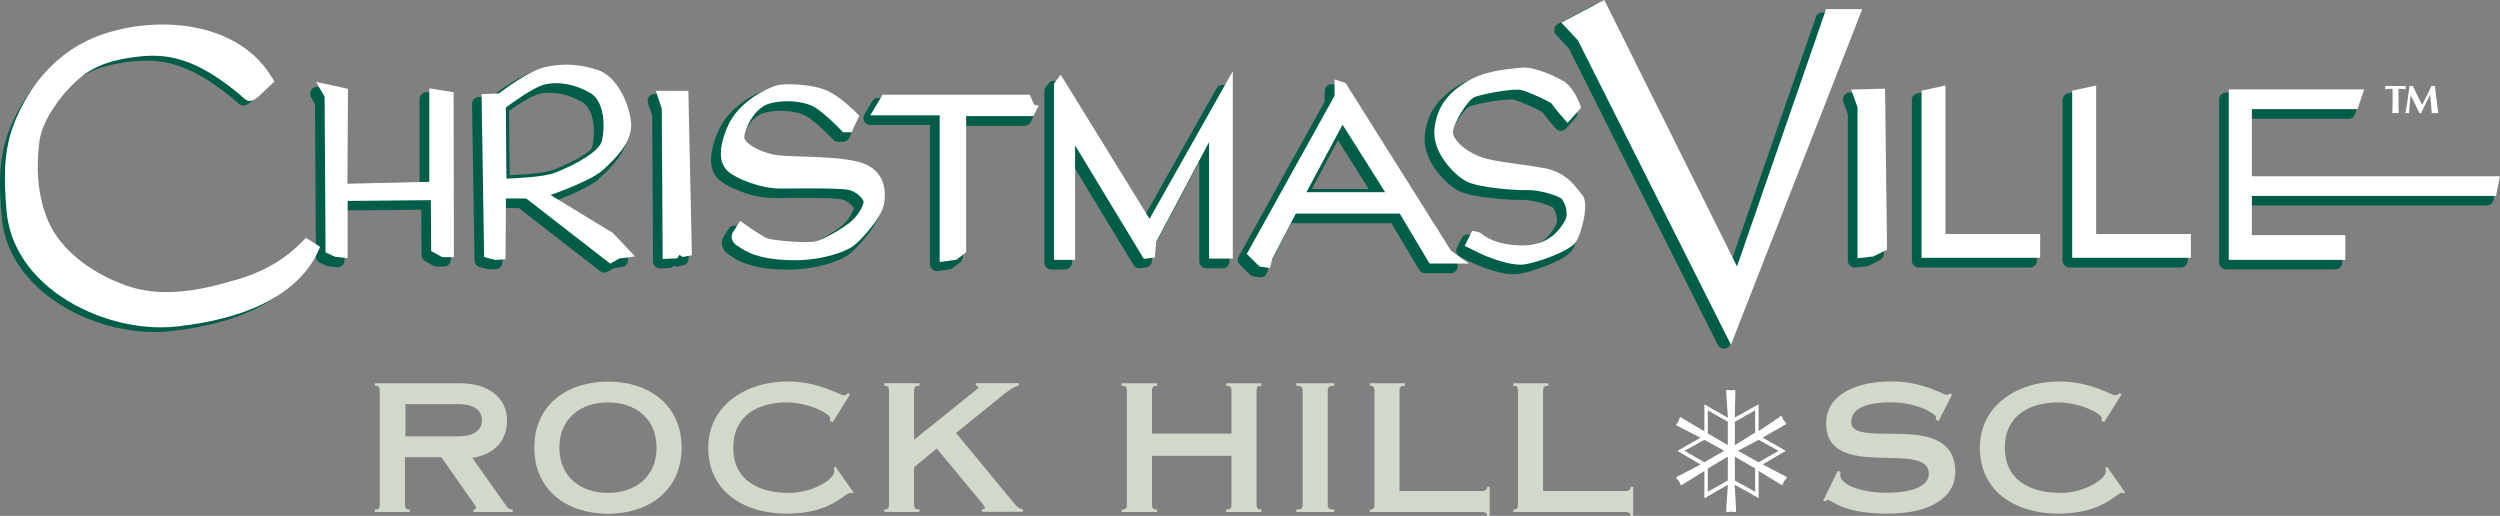 <?xml version="1.0" encoding="UTF-8"?> <svg xmlns="http://www.w3.org/2000/svg" id="Layer_2" data-name="Layer 2" viewBox="0 0 320 66.03"><rect x="0" y="0" width="320" height="66.03" fill="#808080" stroke="none"/><defs><style> .cls-1 { fill: #fff; } .cls-2 { fill: #005d48; } .cls-3 { fill: #d2d8ca; } .cls-4 { fill: none; } </style></defs><g id="Layer_1-2" data-name="Layer 1"><g><path class="cls-3" d="m51.83,64.54c0,.5.09.68.63.68v.32h-4.48v-.32c.54,0,.63-.18.63-.68v-14.48c0-.5-.09-.68-.63-.68v-.32h10.9c3.94,0,6.02,2.08,6.02,4.73s-1.65,4.39-4.44,4.82l4.19,5.93c.32.45.5.68.97.68v.32h-5.02v-.32c.27,0,.32-.09.32-.18,0-.18-.07-.29-.29-.61l-4.14-5.91h-4.66v6.02Zm.07-8.69h6.85c1.63,0,2.94-.63,2.94-2.06s-1.31-2.06-2.94-2.06h-6.85v4.12Z"></path><path class="cls-3" d="m87.25,57.3c0,5.47-4.21,8.46-9.43,8.46s-9.43-2.99-9.43-8.46,4.21-8.46,9.43-8.46,9.43,2.99,9.43,8.46Zm-15.65,0c0,3.78,2.78,5.79,6.22,5.79s6.22-2.01,6.22-5.79-2.78-5.79-6.22-5.79-6.22,2.01-6.22,5.79Z"></path><path class="cls-3" d="m106.57,54.04l-.34-.18c.02-.14.02-.25.02-.36,0-.54-2.74-1.99-5.56-1.99-3.6,0-6.83,1.63-6.83,5.79s3.24,5.79,7.1,5.79c3.14,0,5.84-1.77,5.84-2.78,0-.11-.05-.32-.09-.41l.23-.16,2.33,3.32-.18.09c-.07-.05-.2-.07-.27-.07-.68,0-2.42,2.67-8.12,2.67-5.05,0-10.04-2.51-10.04-8.46,0-5.29,4.66-8.46,10.2-8.46,3.98,0,6.65,1.77,7.13,1.77.22,0,.36-.02.52-.27l.32.11-2.24,3.6Z"></path><path class="cls-3" d="m117,59.83v4.7c0,.5.11.68.7.68v.32h-4.5v-.32c.5,0,.59-.18.59-.68v-14.48c0-.5-.09-.68-.59-.68v-.32h4.5v.32c-.59,0-.7.18-.7.68v6.24l7.58-6.09c.45-.39.63-.48.63-.61s-.14-.23-.29-.23v-.32h5.5v.32c-.41.05-1.09.43-1.72.95l-6.33,5.11,7.51,9.09c.32.38.57.63,1.06.68v.32h-5.25v-.32c.29-.02.38-.07.38-.2s-.18-.34-.36-.57l-5.81-7.01-2.9,2.4Z"></path><path class="cls-3" d="m157.63,55.49v-5.43c0-.5-.09-.68-.68-.68v-.32h4.52v.32c-.52,0-.63.18-.63.68v14.48c0,.5.11.68.63.68v.32h-4.52v-.32c.59,0,.68-.18.68-.68v-6.2h-10.18v6.2c0,.5.11.68.66.68v.32h-4.55v-.32c.59,0,.68-.18.68-.68v-14.48c0-.5-.09-.68-.68-.68v-.32h4.55v.32c-.54,0-.66.18-.66.68v5.43h10.18Z"></path><path class="cls-3" d="m169.95,64.54c0,.5.11.68.84.68v.32h-4.86v-.32c.72,0,.81-.18.81-.68v-14.48c0-.5-.09-.68-.81-.68v-.32h4.86v.32c-.72,0-.84.18-.84.68v14.48Z"></path><path class="cls-3" d="m175.34,65.22c.5,0,.59-.18.59-.68v-14.48c0-.5-.09-.68-.59-.68v-.32h4.48v.32c-.59,0-.68.18-.68.68v12.8h10.45c.54,0,.77-.18.77-.54h.32v3.71h-.32c0-.32-.23-.5-.77-.5h-14.25v-.32Z"></path><path class="cls-3" d="m193.71,65.22c.5,0,.59-.18.59-.68v-14.48c0-.5-.09-.68-.59-.68v-.32h4.48v.32c-.59,0-.68.18-.68.68v12.8h10.45c.54,0,.77-.18.77-.54h.32v3.71h-.32c0-.32-.23-.5-.77-.5h-14.25v-.32Z"></path><path class="cls-1" d="m227.68,53.45s.23-.21.32-.21.14.21.16.25l.11.27.14.14c.05.07.22.23.22.32,0,.11-.27.23-.32.25l-2.69,1.54,2.96,1.7-2.96,1.74,2.78,1.45s.32.11.32.23c0,.07-.13.2-.16.23l-.2.23-.07.16c-.04.09-.09.34-.2.34-.09,0-.27-.14-.32-.18l-2.67-1.63v3.48l-3.05-1.72.16,3.08c.02.2.02.27.02.34,0,.09-.16.09-.34.07l-.32-.04-.18.02s-.43.11-.43-.04v-.34l.21-3.08-3.01,1.72v-3.48l-2.63,1.63c-.07.05-.22.18-.34.18-.09,0-.14-.18-.16-.25l-.11-.25-.14-.14c-.07-.09-.22-.2-.22-.32s.29-.2.32-.23l2.78-1.45-2.94-1.74,2.94-1.7-2.78-1.42s-.32-.14-.32-.23.09-.18.14-.23l.16-.23.04-.16c.04-.07.07-.34.2-.34.04,0,.29.16.32.18l2.74,1.61v-3.44l3.01,1.72-.21-3.17c0-.16-.02-.25-.02-.32,0-.09.14-.09.32-.07l.27.05.21-.02s.38-.11.38.04v.32l-.07,3.14,3.05-1.7v3.44l2.58-1.74Zm-6.97,4.25l-2.56-1.4-2.53,1.4,2.53,1.47,2.56-1.47Zm.45-.72v-2.99l-2.56-1.47v2.96l2.56,1.49Zm0,1.47l-2.56,1.51v2.99l2.56-1.45v-3.05Zm.9-1.47l2.6-1.61v-2.85l-2.6,1.47v2.99Zm0,1.47v3.05l2.6,1.45v-2.99l-2.6-1.51Zm.39-.75l2.65,1.47,2.56-1.47-2.56-1.4-2.65,1.4Z"></path><path class="cls-3" d="m248.13,53.9l-.36-.2c.02-.09.04-.2.04-.32,0-.29-2.13-1.88-5.81-1.88s-5.04,1.09-5.04,2.49c0,3.71,13.32-1.72,13.32,6.47,0,2.99-2.89,5.29-8.69,5.29s-7.1-1.76-7.62-1.76c-.14,0-.21.11-.32.18l-.29-.07,1.88-3.85.36.18c0,.09-.05.18-.05.36,0,1.33,2.92,2.28,5.82,2.28,4.11,0,5.52-1.18,5.52-2.42,0-4.43-13.14,1.06-13.14-6.45,0-3.8,4-5.38,8.39-5.38,3.94,0,6.7,1.72,6.97,1.72.29,0,.34-.09.41-.16l.36.11-1.74,3.39Z"></path><path class="cls-3" d="m269.33,54.04l-.34-.18c.02-.14.02-.25.02-.36,0-.54-2.74-1.99-5.56-1.99-3.6,0-6.83,1.63-6.83,5.79s3.24,5.79,7.1,5.79c3.14,0,5.84-1.77,5.84-2.78,0-.11-.04-.32-.09-.41l.23-.16,2.33,3.32-.18.09c-.07-.05-.2-.07-.27-.07-.68,0-2.42,2.67-8.12,2.67-5.04,0-10.04-2.51-10.04-8.46,0-5.29,4.66-8.46,10.2-8.46,3.98,0,6.65,1.77,7.12,1.77.23,0,.36-.02.52-.27l.32.11-2.24,3.6Z"></path></g><g id="c"><polygon class="cls-4" points="167.91 24.19 175.21 24.19 171.27 17.94 167.91 24.19"></polygon><path class="cls-4" d="m74.5,13.07c-1.81-1.06-3.95-1.45-5.59-1.01-.92.25-2.55,1.29-3.75,2.13l.07,8.25c1.69-.07,4.48-.26,5.62-.7,1.98-.77,3.69-1.7,4.73-2.52.13-.17.22-.34.25-.49.37-1.74.32-4.69-1.33-5.65h0Z"></path><path class="cls-2" d="m39.6,31.24c-.36-.23-.83-.17-1.13.14-2.47,2.65-5.15,4.27-8.96,5.42-4.37,1.32-9.48,2.45-14.21.77-4.77-1.69-8.53-4.76-10.07-8.22-1.33-3-1.73-6.56-1.18-10.6.38-2.8,3.18-6.52,5.56-8.37,2.42-1.88,5.47-2.36,7.86-2.57,3.63-.33,6.81.71,10.63,3.47.96.69,1.77,1.35,2.47,1.99.64.6,1.27.02,1.83-.49.32-.3.7-.66.93-.89.09-.09.16-.15.19-.18.31-.29.37-.76.14-1.12C28.72,2.73,16.39,2.95,9.73,6.56c-3.73,2.02-6.66,5.45-8.48,9.92C-.27,20.2-.11,23.95.22,27.78c.31,3.69,2.19,7.05,5.42,9.72,3.81,3.14,9.16,5,14.12,5,.69,0,1.36-.04,2.03-.11,9.69-1.06,15.97-4.55,18.16-10.07.16-.4,0-.85-.35-1.08Z"></path><path class="cls-2" d="m56.89,12.16l-2.15-.35c-.26-.04-.52.03-.72.2s-.31.42-.31.68v11l-9.65.23.07-11.34c0-.42-.29-.78-.7-.87l-2.66-.58c-.34-.07-.7.06-.91.34s-.23.66-.05.97l.51.88.12,19.51c0,.35.21.66.52.8l.86.39c.09.04.18.06.27.07l1.02.11h.1c.22,0,.43-.08.59-.23.19-.17.3-.41.3-.66v-6.37l9.82-.1.04,5.82c0,.32.18.62.46.77l1.06.58c.13.07.28.11.43.11h.9c.24,0,.46-.09.63-.26.17-.17.26-.39.26-.63l-.04-20.21c0-.44-.32-.81-.75-.88l-.02.02Z"></path><path class="cls-2" d="m86.82,12.02h-3.04c-.29,0-.56.14-.72.37-.17.23-.21.53-.12.8l.54,1.61.11,18.67c0,.24.1.47.28.64.17.16.39.24.61.24h.04l1.12-.05c.24,0,.47-.12.63-.3.17.08.36.11.55.08l.59-.11c.43-.08.74-.46.73-.89l-.43-20.19c-.01-.48-.41-.87-.89-.87Z"></path><path class="cls-2" d="m109.24,21.16c-1.9-.54-4.79-.63-7.34-.72-1.54-.05-2.99-.1-3.66-.25-1.99-.44-3.38-1.44-3.38-1.82,0-.91,1.2-3.4,2.85-3.89,1.86-.55,4.39-.33,5.65.48,1.37.88,3.27,2.89,3.29,2.91.17.18.4.28.65.28h.59c.35,0,.66-.2.81-.52l.7-1.54c.15-.33.08-.72-.17-.99-.1-.1-2.43-2.51-4.42-3.23-2.01-.73-5.14-.83-6.28-.54-1.27.33-5.22,2.07-6.69,5.67-1.22,2.98-1.09,5,.38,6.17.87.7,3.87,2.23,7.1,2.18,2.01-.02,7.33-.09,8.4.16.75.17,1.43.85,1.56,1.13-.03.31-.48,1.31-1.33,2.09-1.01.92-3.56,2.37-4.56,2.58-1.07.22-5.02-.14-5.77-.35-.45-.13-1.94-1.1-3.06-1.92-.2-.15-.45-.2-.69-.16-.24.04-.45.19-.59.39l-.7,1.1s-.06.11-.08.16c-.17.45-.22,1.45.82,2.07.07.04.14.09.23.15.81.55,2.33,1.57,6.28,1.74.31,0,.6.02.9.02,3.97,0,6.78-1.16,7.77-1.82,1.07-.73,3.84-3.79,4.19-5.64.57-2.94-.72-5.15-3.45-5.92v.03Z"></path><path class="cls-2" d="m131.84,13.9s-.02-.06-.03-.09l-.32-.74c-.14-.33-.46-.54-.82-.54h-18.26c-.31,0-.6.16-.76.43l-1.01,1.68c-.16.27-.17.62-.01.9.16.28.45.45.77.45h7.63v17.82c0,.26.11.5.31.67.16.14.37.22.58.22h.12l1.48-.21c.15-.02.3-.08.42-.18l.95-.73c.22-.17.35-.43.35-.7v-16.77h7.89c.33,0,.64-.19.79-.49l.27-.52c.13-.25.13-.54,0-.79-.08-.17-.21-.31-.38-.4h.03Z"></path><path class="cls-2" d="m156.72,10.89c-.39-.1-.8.07-1,.42l-9.42,16.71-10.64-17.26c-.15-.25-.42-.41-.71-.42-.29-.02-.57.12-.75.35l-.34.45c-.12.15-.18.34-.18.54v21.93c0,.49.4.89.89.89h1.75c.49,0,.89-.4.89-.89v-12.7l7.87,13c.18.3.52.46.86.42l.71-.08c.42-.05.75-.38.78-.8l.14-1.55,5.94-11.22v12.77c0,.49.4.89.89.89h2.09c.49,0,.89-.4.89-.89V11.75c0-.4-.27-.76-.66-.86Z"></path><path class="cls-2" d="m201.62,25.03c-.75-.97-2.01-2.6-4.75-3.1-1.01-.19-2.1-.33-3.15-.48-1.95-.27-3.98-.54-5.17-1.03-1.88-.78-2.96-2.04-2.99-2.61-.04-.83,1.73-3.9,2.56-4.19,1.39-.48,5.03-1.07,5.71-.85,1.07.33,3.24,1.29,3.67,1.66.35.56,1.34,1.68,1.65,2.02.17.19.41.29.66.29h0c.25,0,.49-.11.66-.3l1.2-1.35c.22-.24.28-.58.17-.89-.1-.28-1.03-2.77-2.67-3.52-.46-.26-3.33-1.77-5.27-1.6l-.19.02c-1.9.17-4.78.43-7.12,1.89-2.64,1.66-3.94,3.61-4.22,6.33-.33,3.19,2.67,6.23,4.28,7.08,1.82.96,7.06,1.23,8.13,1.18,1.2-.05,3.64.67,4,1,.34.44.75,1.58.37,2.26-.73,1.31-2.08,3.04-5.2,3-3.08-.04-4.4-1.05-4.83-1.39-.1-.08-.19-.14-.29-.19-.33-.16-.73-.23-.8-.24-.38-.06-.76.13-.93.48l-.6,1.18c-.11.21-.13.46-.05.69s.25.41.46.52c.41.19,1.06.51,1.24.61.03.02,3.32,1.61,5.63,1.61.24,0,.47-.02.68-.05,1.56-.27,5.72-1.61,6.72-2.99.73-1,2.01-5.29.8-6.58-.1-.11-.22-.27-.37-.45h0Z"></path><path class="cls-2" d="m237.55,1.98c-.17-.24-.44-.39-.73-.39h-3.55c-.38,0-.72.24-.84.6l-10.98,31.71L205.1,1.1c-.11-.21-.29-.38-.52-.45-.23-.07-.48-.05-.69.06l-4.47,2.35c-.25.13-.42.36-.46.64-.05.27.04.55.23.76l1.63,1.76,19.06,37.92c.15.3.46.49.79.49h.04c.35-.02.66-.24.79-.56L237.65,2.81c.11-.27.07-.58-.09-.83h0Z"></path><path class="cls-2" d="m240.61,12.02c-.17-.17-.4-.25-.64-.25l-3.21.08c-.29,0-.55.15-.71.39-.16.24-.2.54-.1.81l.57,1.56v18.74c0,.25.11.49.3.66.16.15.38.23.59.23h.1l1.41-.16c.1,0,.2-.04.3-.09l1.41-.7c.31-.15.5-.47.5-.81l-.23-19.83c0-.24-.1-.46-.27-.63h-.02Z"></path><path class="cls-2" d="m259.84,30.36h-11.23V12.35c0-.27-.12-.52-.33-.69-.21-.17-.49-.23-.75-.18l-2.11.47c-.41.09-.7.45-.7.87v20.53c0,.49.4.89.89.89h14.23c.49,0,.89-.4.89-.89v-2.09c0-.49-.4-.89-.89-.89h0Z"></path><path class="cls-2" d="m279.13,30.36h-11.23V12.35c0-.27-.12-.52-.33-.69-.21-.17-.49-.23-.75-.18l-2.11.47c-.41.09-.7.45-.7.87v20.53c0,.49.4.89.89.89h14.24c.49,0,.89-.4.89-.89v-2.09c0-.49-.4-.89-.89-.89h-.01Z"></path><path class="cls-2" d="m319.28,23.29c-.17-.21-.42-.33-.69-.33h-30.76v-7.76h12.77c.38,0,.72-.24.84-.61l.53-1.58c.09-.27.05-.57-.12-.8-.17-.23-.44-.37-.72-.37h-16.19c-.49,0-.89.4-.89.89v20.86c0,.49.4.89.89.89h13.97c.49,0,.89-.4.89-.89v-2.2c0-.49-.4-.89-.89-.89h-11.07v-4.2h30.45c.42,0,.79-.3.87-.71l.32-1.57c.05-.26-.01-.53-.18-.74h-.02Z"></path><path class="cls-2" d="m80.36,16.37c-.25-2.41-1.87-6.18-4.67-7.05-2.43-.75-4.46-.85-6.8-.33-2.03.45-5.09,2.68-6,3.37l-1.62.06c-.48.02-.86.42-.85.9l.32,20.02c0,.4.28.75.67.85l1.01.26c.09.02.19.03.28.03l.79-.05c.47-.03.83-.42.83-.88l.05-6.92h2.04l10.4,8.07c.16.12.35.19.55.19.15,0,.31-.04.45-.12l.8-.46,1.02-.14c.33-.04.61-.27.72-.58s.04-.66-.19-.91l-2.14-2.28c-.06-.06-.12-.11-.19-.15l-7.21-4.37c1.96-.73,4.93-1.95,6.08-3.03,1.58-1.48,3.98-3.73,3.69-6.48h-.03Zm-4.53,2.35c-.03.15-.12.32-.25.49-1.04.83-2.74,1.75-4.73,2.52-1.14.44-3.93.63-5.62.7l-.07-8.25c1.2-.84,2.83-1.88,3.75-2.13,1.64-.44,3.78-.06,5.59,1.01,1.65.96,1.7,3.91,1.33,5.65h0Z"></path><path class="cls-2" d="m186.22,33.35l-1.02-.73-13.35-21.23c-.11-.18-.28-.31-.48-.37l-.64-.21c-.27-.09-.57-.04-.8.13s-.37.43-.37.72v1.34l-11,19.82c-.19.35-.13.78.15,1.06l1.27,1.25c.14.13.31.22.5.25l.74.11h.13c.4,0,.76-.27.86-.67l.19-.74,2.88-5.51h12.82l3.55,5.96c.16.27.45.43.76.43h3.28c.39,0,.73-.25.85-.62.12-.37,0-.77-.33-.99h0Zm-18.31-9.16l3.35-6.25,3.94,6.25h-7.3,0Z"></path><path class="cls-1" d="m30.28,35.79c-4.34,1.31-9.4,2.43-14.09.77-4.72-1.67-8.44-4.7-9.95-8.11-1.32-2.96-1.71-6.49-1.17-10.49.37-2.75,3.13-6.42,5.48-8.24,2.37-1.84,5.39-2.32,7.76-2.53,3.58-.32,6.71.7,10.49,3.44.95.69,1.76,1.34,2.45,1.97.78.74,1.55.03,2.11-.49.33-.3.7-.67.93-.89l.84-.79-.48-.76C29.65,1.71,17.19,1.92,10.46,5.56,6.69,7.61,3.73,11.08,1.89,15.59c-1.54,3.76-1.37,7.54-1.05,11.4.32,3.75,2.22,7.15,5.5,9.86,3.84,3.17,9.25,5.05,14.25,5.05.69,0,1.38-.04,2.05-.11,9.77-1.07,16.11-4.6,18.33-10.2l-1.81-1.15c-2.45,2.62-5.1,4.23-8.87,5.37v-.02Z"></path><polygon class="cls-1" points="54.95 11.31 54.95 23.27 44.47 23.52 44.54 11.37 40.45 10.48 41.55 12.38 41.67 32.31 42.88 32.86 44.5 33.04 44.5 25.72 55.15 25.62 55.19 32.13 56.6 32.91 58.1 32.91 58.06 11.81 54.95 11.31"></polygon><polygon class="cls-1" points="83.94 11.62 84.71 13.92 84.82 33.15 86.68 33.06 86.98 32.62 87.38 32.89 88.56 32.68 88.11 11.62 83.94 11.62"></polygon><path class="cls-1" d="m109.96,20.74c-1.85-.52-4.71-.62-7.24-.7-1.56-.05-3.03-.1-3.74-.26-1.94-.42-3.71-1.48-3.71-2.22,0-.97,1.25-3.72,3.15-4.28,1.99-.59,4.62-.35,5.99.53,1.42.91,3.34,2.95,3.36,2.97l.14.15h1.11l.96-2.12-.22-.23c-.1-.1-2.36-2.44-4.26-3.13-1.94-.7-4.95-.8-6.03-.53-.99.26-4.98,1.93-6.41,5.43-1.14,2.79-1.05,4.65.26,5.7.93.75,3.89,2.12,6.84,2.09,2.21-.03,7.38-.09,8.5.17.99.23,1.79,1.12,1.87,1.46.07.27-.42,1.51-1.46,2.46-.98.9-3.6,2.44-4.75,2.68-1.12.24-5.15-.12-5.97-.36-.59-.17-2.27-1.31-3.19-1.98l-.41-.3-.98,1.53-.04.09c-.13.33-.16,1.09.65,1.57.07.04.15.1.25.16.78.52,2.23,1.5,6.07,1.67.3,0,.6.02.89.02,3.86,0,6.58-1.11,7.53-1.75,1-.68,3.69-3.66,4.02-5.38.25-1.3.45-4.43-3.16-5.44h-.02Z"></path><polygon class="cls-1" points="131.81 12.13 112.97 12.13 111.39 14.76 120.28 14.76 120.28 33.54 122.43 33.24 123.67 32.28 123.67 14.86 132.27 14.86 132.95 13.52 132.36 13.4 131.81 12.13"></polygon><polygon class="cls-1" points="135.77 9.56 134.91 10.69 134.91 33.26 137.61 33.26 137.61 18.61 146.41 33.13 147.81 32.97 148 30.95 154.76 18.19 154.76 33.1 157.8 33.1 157.8 9.11 147.14 28.01 135.77 9.56"></polygon><path class="cls-1" d="m202.12,24.46c-.71-.93-1.91-2.48-4.5-2.95-1-.18-2.09-.33-3.13-.48-2.07-.28-4.03-.55-5.27-1.06-1.95-.81-3.2-2.17-3.24-2.98-.05-1.01,1.83-4.25,2.84-4.6,1.37-.47,5.15-1.11,5.96-.86,1.2.37,3.6,1.46,3.87,1.77.29.52,1.51,1.87,1.64,2.03l.36.4,1.74-1.96-.1-.27c-.1-.27-.97-2.62-2.47-3.29-.29-.16-3.19-1.72-5.05-1.55l-.19.02c-1.86.17-4.68.42-6.94,1.83-2.56,1.6-3.76,3.4-4.03,6.02-.31,2.99,2.54,5.86,4.06,6.67,1.66.88,6.59,1.19,7.92,1.13,1.32-.05,4.01.73,4.34,1.16.38.5.89,1.82.4,2.72-.45.8-1.79,3.21-5.45,3.21h-.12c-3.22-.05-4.62-1.12-5.07-1.47-.1-.08-.18-.13-.22-.15-.28-.14-.64-.2-.68-.2l-.34-.05-.98,1.93.45.21c.41.19,1.08.51,1.27.63.26.15,3.35,1.56,5.43,1.56.22,0,.42-.02.61-.05,1.73-.3,5.59-1.64,6.46-2.83.71-.98,1.8-5.03.83-6.05-.11-.12-.24-.29-.39-.48h0Z"></path><polygon class="cls-1" points="233.74 1.17 222.34 34.1 205.35 0 199.85 2.89 201.97 5.16 221.56 44.13 238.37 1.17 233.74 1.17"></polygon><polygon class="cls-1" points="236.94 11.46 237.76 13.71 237.76 33.05 239.78 32.83 241.54 31.96 241.29 11.35 236.94 11.46"></polygon><polygon class="cls-1" points="249.02 10.94 245.96 11.61 245.96 33 261.14 33 261.14 29.95 249.02 29.95 249.02 10.94"></polygon><polygon class="cls-1" points="268.31 10.94 265.24 11.61 265.24 33 280.43 33 280.43 29.95 268.31 29.95 268.31 10.94"></polygon><polygon class="cls-1" points="319.49 25.08 320 22.56 288.24 22.56 288.24 13.97 301.76 13.97 302.61 11.44 285.28 11.44 285.28 33.26 300.2 33.26 300.2 30.1 288.24 30.1 288.24 25.08 319.49 25.08"></polygon><path class="cls-1" d="m78.51,29.86l-8.04-4.9c1.11-.4,2.98-1.1,4.53-1.86h0c.93-.45,1.74-.93,2.21-1.37,1.51-1.42,3.55-3.33,3.58-5.66,0-.16,0-.31-.02-.47-.24-2.3-1.76-5.89-4.38-6.69-2.35-.73-4.32-.82-6.59-.33-2.03.44-5.26,2.86-5.94,3.38l-2.22.09h0l.33,20.85,1.43.37,1.31-.09.05-7.78h2.59l10.76,8.35,1.15-.66,2.02-.27h0l-2.78-2.95h0Zm-2.97-17.97c1.84,1.08,1.92,4.23,1.52,6.1-.28,1.34-3.25,3.04-6.06,4.13-1.4.54-4.9.7-6.18.74l-.07-9.1c.74-.55,3.47-2.54,4.88-2.92,1.74-.47,4-.07,5.9,1.05h.01Z"></path><path class="cls-1" d="m172.33,10.78l-.09-.15-1.42-.46v2.1l-11.23,20.23,1.64,1.62,1.32.19.31-1.2,3.01-5.77h13.3l3.81,6.39h5.03l-2.29-1.65-13.39-21.3h0Zm4.97,13.82h-10.08l4.63-8.64,5.45,8.64Z"></path><path class="cls-1" d="m305.3,11.43c.08-.01.16-.02.25-.03.09-.01.18-.02.26-.02.09,0,.17-.01.24-.02h.19s.01.1.01.18v1.55c0,.28,0,.53-.01.75,0,.22-.02.43-.03.64.06,0,.12-.01.19-.01h.46c.07,0,.13,0,.19.01-.01-.21-.02-.42-.03-.64,0-.22-.01-.47-.01-.75v-1.65s0-.05.01-.07h.19c.08,0,.15,0,.24.02.09,0,.17.01.26.02.09,0,.16.02.23.03,0-.04-.01-.08-.02-.11v-.22s.01-.07.02-.11c-.11,0-.21,0-.3.01h-2.04c-.09,0-.2,0-.32-.01,0,.04.01.07.02.11,0,.04.01.07.01.11s0,.07-.01.11c0,.04,0,.07-.02.11h.02Z"></path><path class="cls-1" d="m308,14.48h.24s.08,0,.12.01c.03-.38.06-.76.08-1.14.03-.38.07-.77.12-1.16h.01c.2.39.39.78.57,1.16.19.38.37.76.56,1.14.02,0,.03,0,.05-.01h.1s.03,0,.05.01c.19-.39.37-.78.56-1.17s.38-.78.58-1.18h.01c.04.4.08.81.12,1.21.04.41.07.79.09,1.14.07,0,.14-.01.22-.01h.42c.07,0,.14,0,.21.01-.03-.17-.07-.39-.1-.67-.04-.28-.08-.58-.11-.9-.04-.32-.08-.65-.12-.99s-.07-.65-.11-.94c-.09.02-.16.03-.22.03s-.14,0-.22-.03c-.19.41-.38.83-.59,1.24-.2.42-.41.81-.61,1.19-.09-.18-.19-.37-.29-.57s-.2-.4-.3-.61c-.1-.21-.2-.42-.31-.63-.1-.21-.2-.42-.29-.62-.04,0-.07.01-.11.02h-.21s-.07-.01-.1-.02c-.07.59-.15,1.18-.24,1.76s-.18,1.16-.3,1.75c.04,0,.08-.01.12-.01h0Z"></path></g></g></svg> 